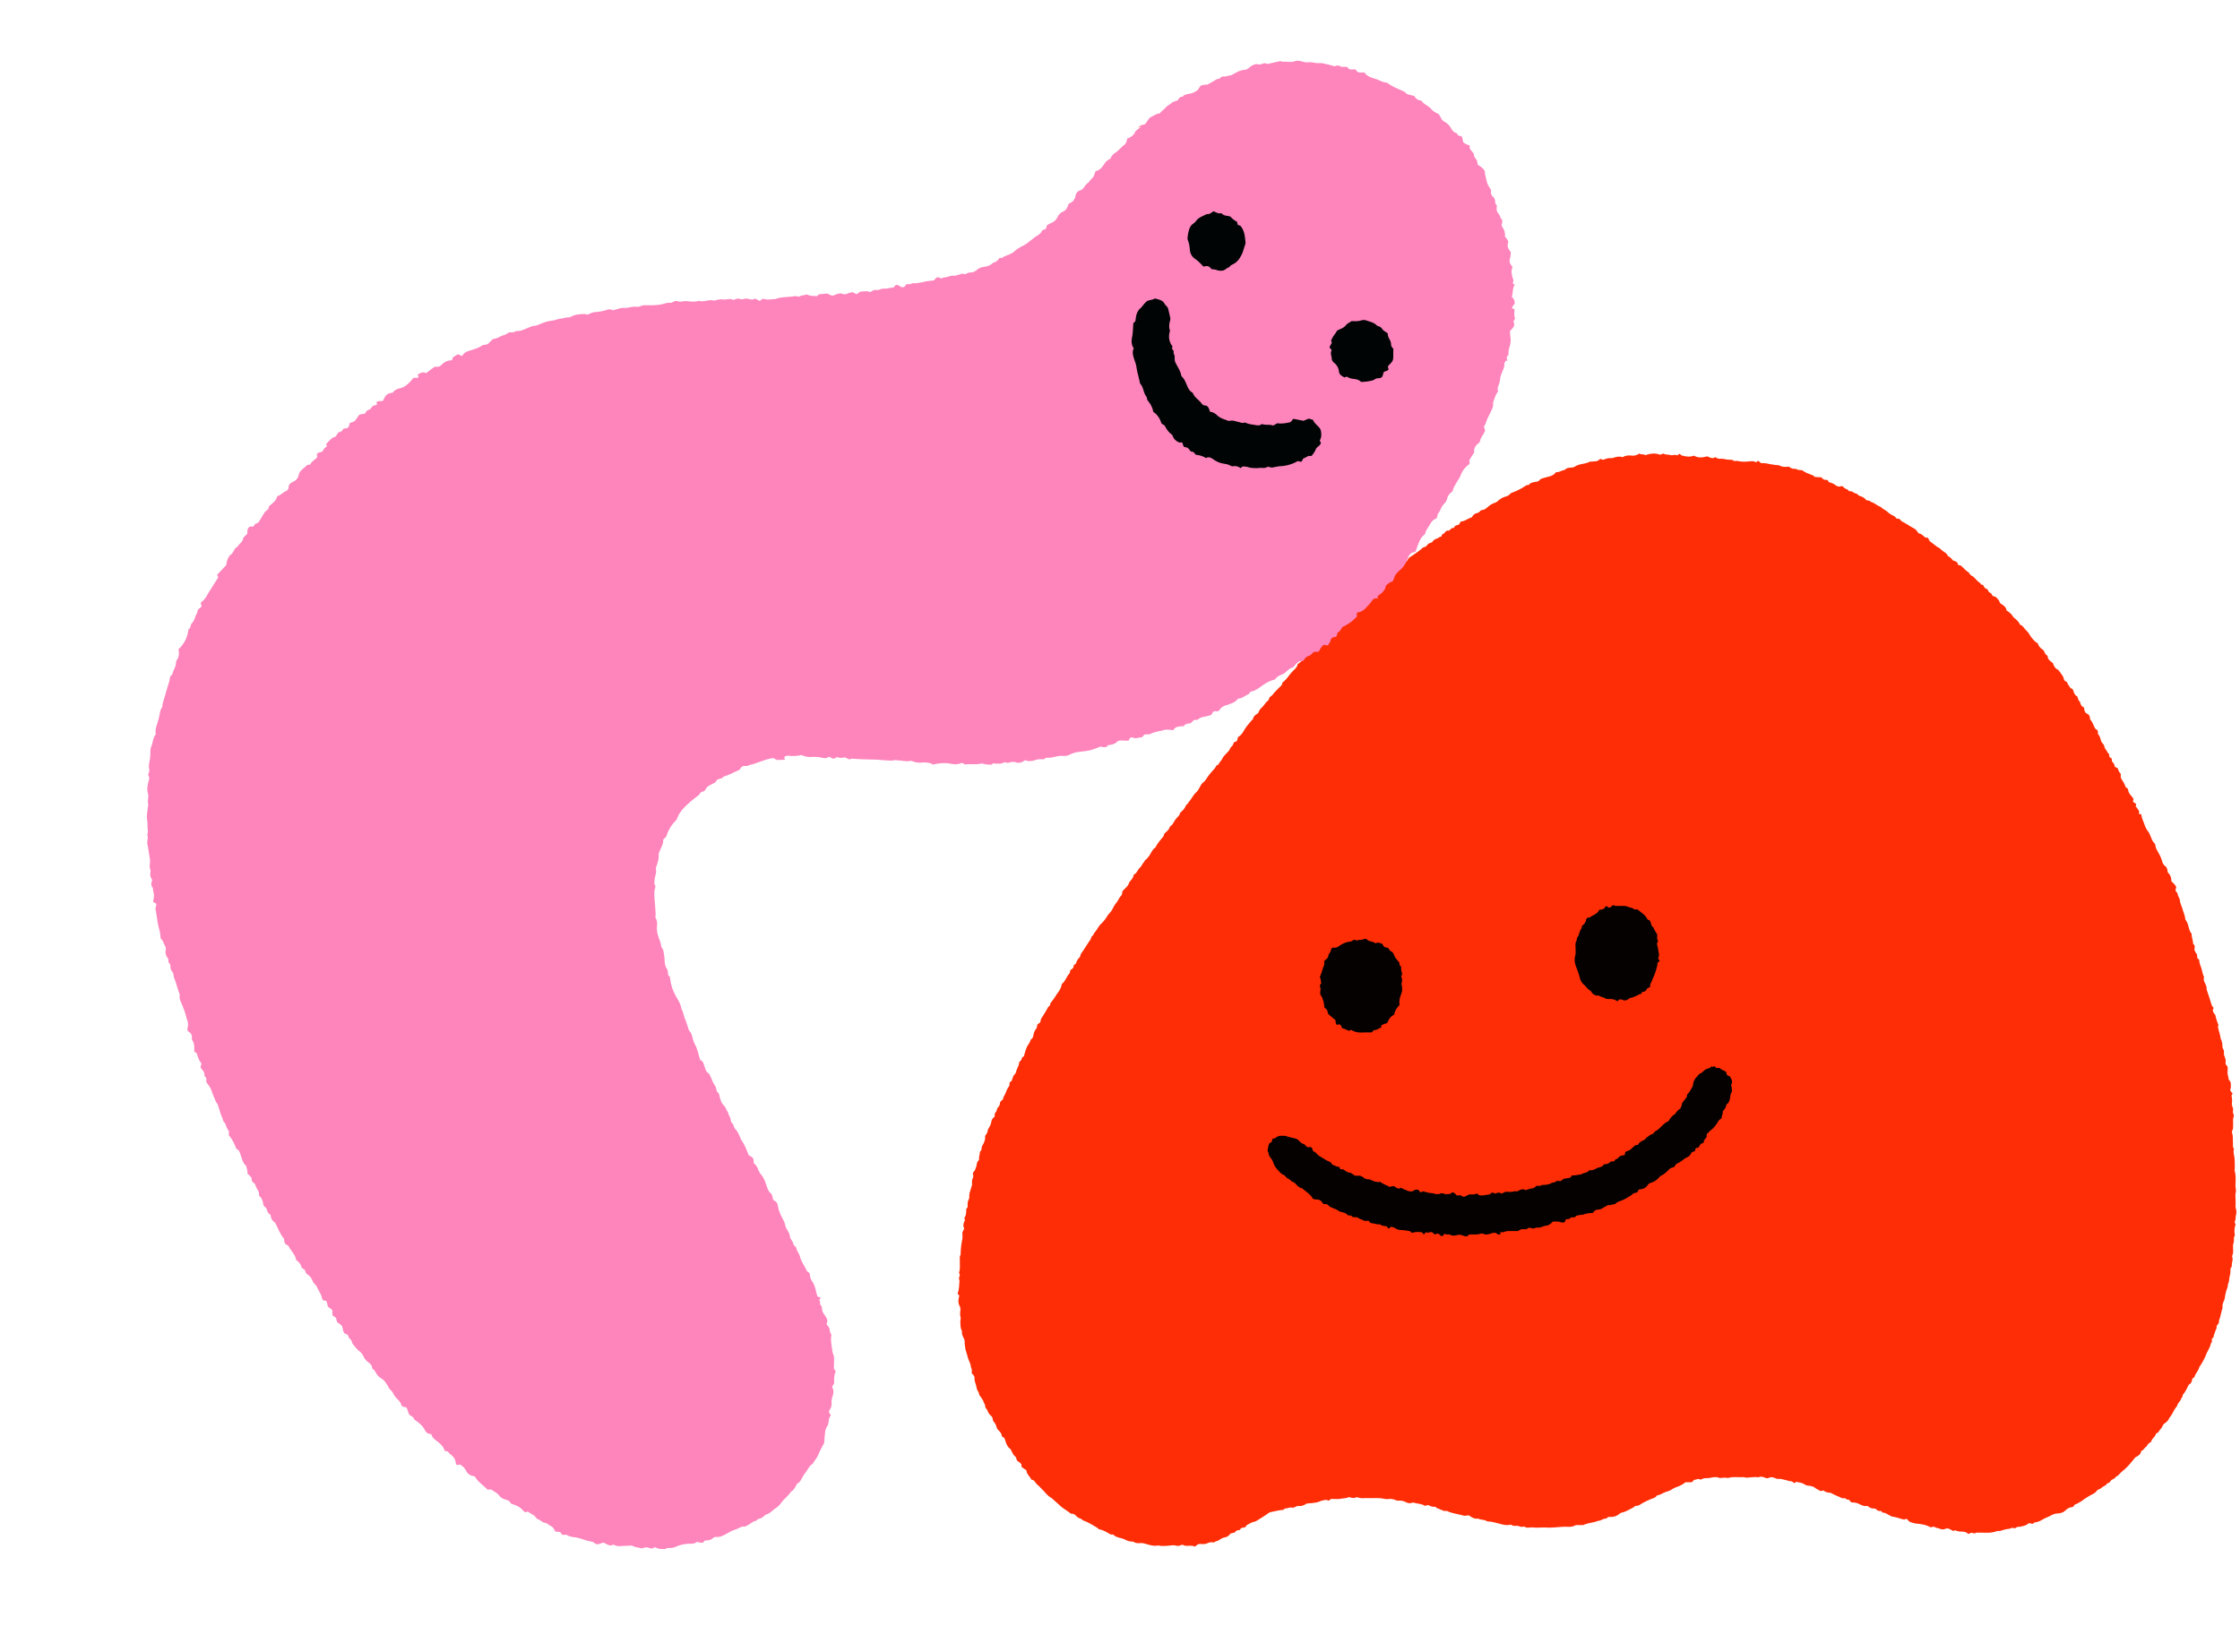 <svg xmlns="http://www.w3.org/2000/svg" width="221" height="163" fill="none"><path fill="#FF2D06" d="m200.536 150.369-.32-.076c-.042.019-.087.027-.118.053-.215.183-.48.235-.743.292-.162.034-.333-.008-.484.122-.082.07-.219.03-.328-.017-.12.04-.236.105-.358.116-.27.029-.527.099-.781.185-.065.023-.139.023-.209.028-.058.004-.121-.015-.17.006-.625.255-1.282.132-1.926.158-.071.004-.141-.011-.204.033-.05.032-.107.055-.162.03-.185-.086-.358-.049-.518.08a.868.868 0 0 0-.637-.248c-.232-.003-.482-.03-.688-.141l-.162.075c-.034-.01-.063-.014-.087-.027-.088-.048-.174-.099-.261-.145-.145-.076-.294-.106-.45-.036a.63.63 0 0 1-.535-.008c-.141-.061-.309-.066-.444-.139-.158-.083-.296-.063-.46.006-.39-.23-.828-.314-1.284-.362a2.556 2.556 0 0 1-.836-.215l-.223-.24c-.13-.05-.198.015-.28.047-.366-.078-.719-.228-1.1-.284-.202-.028-.388-.167-.577-.266-.152-.08-.303-.153-.461-.136l-.133-.165c-.157.003-.328.017-.456-.139-.063-.079-.169-.107-.272-.105-.242.004-.442-.094-.627-.265-.276.076-.535-.042-.768-.156a1.522 1.522 0 0 0-.789-.179c-.122-.056-.162-.151-.221-.231-.106-.072-.257-.023-.354-.126-.029-.03-.078-.072-.105-.065-.263.067-.459-.099-.676-.184a5.154 5.154 0 0 1-.61-.29c-.08-.046-.158-.051-.242-.065-.212-.03-.421-.072-.583-.236-.116.061-.234.101-.36.029-.147-.084-.309-.153-.44-.258-.189-.15-.408-.2-.631-.223-.132-.013-.261-.026-.366-.099a1.475 1.475 0 0 0-.678-.236c-.069-.008-.134-.04-.2-.061-.069.025-.063.132-.206.128-.088-.057-.2-.179-.385-.181-.164-.002-.322-.095-.488-.122-.221-.033-.426-.128-.667-.099-.141.017-.299-.067-.445-.116-.168-.06-.332-.075-.498.001a.414.414 0 0 1-.333.019c-.236-.104-.467-.175-.717-.062-.24-.044-.482-.016-.722-.002-.238.013-.48.08-.714-.021-.478.044-.964-.056-1.441.061a.47.47 0 0 1-.209.019c-.208-.048-.414-.006-.619.005a.398.398 0 0 1-.166-.015c-.294-.108-.587-.063-.877.002a1.432 1.432 0 0 1-.337.029c-.202-.002-.396.026-.554.139-.145.009-.265-.094-.393-.04a1.128 1.128 0 0 1-.339.078c-.055.139-.158.229-.316.232-.172.004-.341 0-.507 0a2.702 2.702 0 0 1-.779.439 2.51 2.51 0 0 0-.608.295c-.189.131-.438.17-.659.263-.235.097-.446.253-.705.288-.027.003-.061.017-.075.038-.164.245-.453.27-.688.381-.343.16-.686.312-.998.526-.109.074-.231.097-.452.106-.057.052-.108.12-.179.155-.367.181-.718.407-1.124.499-.164.036-.27.154-.398.236a1.206 1.206 0 0 1-.722.191c-.137-.006-.252.007-.355.101-.03.028-.07.072-.102.07-.282-.017-.49.225-.768.214-.454.196-.964.196-1.416.4-.05.023-.112.019-.168.021-.2.002-.398 0-.619 0-.234.146-.512.186-.802.171-.526-.028-1.048.061-1.572.073-.114.001-.229.022-.341.011-.509-.053-1.021.04-1.53-.025-.111-.013-.227.015-.341.021-.141.008-.286.023-.414-.063-.064-.044-.135-.032-.205-.023a.669.669 0 0 1-.416-.057.467.467 0 0 0-.247-.034c-.16.015-.311.017-.454-.074a.232.232 0 0 0-.162-.031c-.436.107-.838-.059-1.248-.154-.274-.065-.545-.149-.831-.162a.536.536 0 0 1-.247-.055c-.238-.149-.532-.092-.774-.218a.142.142 0 0 0-.084-.015c-.337.04-.602-.116-.855-.307-.193-.042-.376.071-.579.006-.511-.16-1.056-.198-1.546-.429-.158-.074-.337.031-.489-.085-.063-.048-.174-.037-.237-.086-.146-.114-.369-.08-.464-.278-.267.045-.492-.036-.7-.151-.127-.036-.219.082-.385.055-.299-.209-.716-.177-1.088-.31-.055-.019-.133.028-.202.04a.752.752 0 0 1-.499-.055c-.242-.124-.501-.202-.779-.17a.576.576 0 0 1-.288-.061c-.211-.082-.427-.135-.665-.103a1.538 1.538 0 0 1-.51-.03c-.465-.096-.934-.05-1.403-.059a9.13 9.13 0 0 0-.682.007c-.175.01-.333-.04-.499-.085-.154-.044-.29.106-.457.062-.08-.021-.164-.015-.248-.049a.295.295 0 0 0-.208-.012c-.238.109-.501.088-.747.14-.301.061-.623.015-.939.015-.082.059-.162.116-.257.187-.24-.181-.482-.025-.728-.002-.444.23-.934.215-1.448.278-.189.129-.423.253-.707.236-.029-.002-.057-.004-.086-.004-.232-.007-.411.217-.649.164-.225-.051-.416.084-.629.082a.179.179 0 0 0-.113.053c-.099.109-.226.096-.354.113a6.873 6.873 0 0 0-.667.126c-.179.04-.385.055-.526.154a16.216 16.216 0 0 1-1.206.779 1 1 0 0 1-.28.103c-.227.052-.415.181-.617.286-.054.027-.092.053-.116.112-.05.12-.157.158-.279.164a.384.384 0 0 0-.32.174c-.034.051-.082.093-.137.083-.21-.038-.295.139-.413.229l-.412.101a.761.761 0 0 1-.511.37 1.36 1.36 0 0 0-.575.259c-.156.122-.385.099-.528.257a.993.993 0 0 0-.672.076.966.966 0 0 1-.458.075c-.428-.021-.428-.02-.743.251-.213-.097-.453-.09-.695-.08-.141.006-.282.015-.417-.057a.32.32 0 0 0-.292-.006.606.606 0 0 1-.455.046c-.267-.067-.528-.014-.791.007-.313.025-.625.052-.936-.019a.269.269 0 0 0-.085-.001c-.479.093-.917-.094-1.365-.204a1.157 1.157 0 0 0-.379-.031c-.215.015-.425.012-.619-.108a.316.316 0 0 0-.16-.046 1.312 1.312 0 0 1-.646-.164 2.831 2.831 0 0 0-.596-.204c-.229-.061-.467-.131-.629-.324h-.25c-.345-.192-.699-.438-1.13-.51-.095-.016-.123-.115-.196-.155-.429-.246-.842-.524-1.307-.688-.158-.055-.246-.188-.396-.238a.867.867 0 0 1-.353-.215c-.118-.118-.261-.265-.47-.244a.181.181 0 0 1-.12-.038c-.326-.271-.709-.465-1.022-.755-.259-.238-.524-.47-.785-.707-.021-.019-.038-.045-.063-.057-.396-.19-.621-.567-.929-.853-.132-.122-.24-.269-.385-.381a1.509 1.509 0 0 1-.261-.28c-.166-.223-.162-.227-.438-.317-.115-.314-.462-.522-.462-.901l-.449-.301c-.067-.095-.027-.187-.057-.314-.071-.061-.155-.166-.265-.225a.435.435 0 0 1-.231-.334.283.283 0 0 0-.101-.179c-.179-.15-.28-.354-.377-.56-.036-.076-.063-.158-.135-.213-.28-.206-.383-.519-.482-.829-.044-.137-.082-.269-.237-.332-.045-.019-.097-.08-.102-.127-.03-.275-.235-.429-.393-.618-.02-.021-.05-.036-.06-.061-.066-.169-.108-.352-.195-.508-.082-.145-.235-.244-.24-.439a.511.511 0 0 0-.2-.364 1.005 1.005 0 0 1-.305-.453c-.06-.175-.25-.286-.244-.486.006-.187-.155-.305-.18-.47-.015-.096-.081-.145-.12-.218-.12-.219-.333-.39-.338-.668-.181-.201-.203-.462-.267-.705-.061-.231-.164-.446-.145-.702.013-.188-.133-.335-.274-.447 0-.22.034-.423-.082-.604-.014-.393-.256-.715-.336-1.088-.034-.162-.1-.324-.139-.49-.01-.042-.03-.08-.046-.12a5.227 5.227 0 0 1-.099-.753.725.725 0 0 0-.08-.411c-.102-.2-.207-.404-.183-.646a.336.336 0 0 0-.043-.162c-.11-.24-.098-.499-.117-.753-.015-.192.067-.375.01-.581-.052-.185-.029-.398-.01-.594a.84.84 0 0 0-.087-.494c-.134-.255-.117-.52-.061-.789.013-.068.034-.135.04-.156-.008-.137-.113-.131-.14-.206-.001-.021-.017-.051-.007-.076.088-.27.132-.545.141-.832.006-.178.06-.345-.006-.528a.441.441 0 0 1 .03-.29c.047-.103.047-.183-.009-.28a.227.227 0 0 1-.015-.162c.109-.347.053-.703.065-1.055.007-.212-.052-.425.065-.627.024-.044.011-.111.013-.168.011-.467.072-.928.162-1.387.042-.219.008-.455.008-.675l.188-.375c-.156-.272-.074-.547.073-.825l-.075-.202c.19-.261.198-.573.195-.886.047-.074.095-.145.146-.223-.015-.234-.03-.472.086-.701a.683.683 0 0 0 .07-.33c-.02-.352.15-.659.222-.989.019-.081.064-.16.055-.245-.021-.2-.02-.387.074-.58.065-.135.042-.306-.002-.426.025-.187.181-.25.225-.393.042-.133.107-.253.137-.398.035-.17.042-.368.193-.501.06-.054.063-.13.059-.196-.014-.189.059-.362.072-.545.006-.073.008-.149.067-.195.103-.082.108-.19.116-.306.01-.191.141-.338.213-.502.103-.23.153-.453.128-.697.124-.162.236-.32.257-.53a.502.502 0 0 1 .077-.194c.12-.208.242-.402.276-.657a.729.729 0 0 1 .305-.492c.072-.149-.02-.337.135-.472.116-.101.078-.282.185-.414.105-.129.24-.278.228-.486-.003-.059.056-.129.101-.181.067-.074.147-.135.21-.19a.77.77 0 0 1 .132-.379c.165-.279.22-.61.434-.866.1-.12.042-.278.095-.426l.19-.151c.087-.232.125-.488.327-.676.083-.078.106-.227.144-.349.084-.269.265-.505.259-.793.117-.141.258-.247.281-.432.011-.095.129-.103.186-.164.132-.427.219-.869.492-1.24.057-.078.095-.174.139-.263.03-.063.042-.155.091-.185.185-.112.206-.314.239-.482.036-.191.11-.356.219-.499a.645.645 0 0 0 .137-.448c.11-.088.223-.175.301-.236.051-.185.051-.322.141-.448.196-.276.362-.574.533-.867.065-.11.117-.234.225-.305.116-.076.061-.211.132-.303.162-.213.335-.42.47-.651.206-.351.511-.644.593-1.066.013-.066.034-.152.082-.19.309-.25.398-.65.655-.932.099-.106.117-.253.143-.408.208-.091.347-.24.33-.472l.211-.14c.059-.205.147-.41.313-.576a.5.5 0 0 0 .143-.256c.017-.143.108-.228.177-.335.2-.307.406-.61.598-.92.095-.155.233-.279.276-.471.04-.18.263-.263.286-.463.278-.274.414-.66.701-.926.231-.213.422-.46.583-.728.161-.267.42-.46.549-.747a3.12 3.12 0 0 1 .404-.64c.158-.2.234-.452.423-.636.113-.11.12-.28.133-.446l.141-.153c.195-.202.423-.371.511-.66.031-.104.118-.195.193-.279.125-.14.226-.288.264-.476.01-.052.048-.126.088-.136.162-.041.198-.194.286-.299.044-.053.076-.12.114-.179.095-.147.254-.232.33-.413.065-.158.225-.282.303-.456.049-.112.23-.118.253-.268.214-.178.294-.446.454-.66.074-.1.112-.224.247-.28.056-.023.094-.103.126-.164.198-.36.467-.668.724-.985.09-.11.059-.274.191-.37.114-.081.211-.19.308-.295.046-.051.071-.121.105-.183.034-.06.055-.148.107-.179.223-.131.303-.371.436-.566.073-.106.156-.2.236-.299.098-.118.233-.203.258-.38.009-.071.097-.136.16-.195.167-.156.327-.324.406-.54.059-.157.238-.207.28-.369.297-.303.453-.714.779-1.004.171-.153.278-.387.392-.594.084-.153.17-.284.315-.391.122-.09.211-.229.297-.356a6.34 6.34 0 0 1 .745-.928c.107-.109.175-.256.265-.39l.152-.052c.01-.01.023-.02.027-.03.078-.222.278-.363.373-.567.099-.215.263-.366.418-.531.131-.141.282-.27.345-.467a.394.394 0 0 1 .125-.17.685.685 0 0 0 .229-.404.458.458 0 0 1 .257-.118c.116-.118.137-.272.17-.442.308-.156.488-.459.655-.747.189-.322.44-.583.669-.869.053-.066.149-.121.164-.194.057-.29.297-.402.512-.558.059-.162.13-.32.267-.46.118-.117.246-.24.337-.373.098-.14.195-.27.334-.37.114-.081.114-.224.177-.34.091-.098.219-.147.309-.273.183-.252.423-.461.636-.69.124-.131.293-.232.307-.444.002-.036.038-.078.07-.103.339-.25.553-.611.82-.922.179-.21.411-.371.552-.617.046-.078.046-.16.08-.225a3.83 3.83 0 0 0 1.061-1.15l.252-.14c.202-.415.608-.623.897-.941.147-.16.307-.301.301-.532.178-.122.37-.192.509-.346.076-.073.04-.19.076-.246.031-.036.038-.054.05-.057.366-.157.501-.563.825-.764a.513.513 0 0 0 .177-.183c.172-.32.454-.536.711-.774a3.68 3.68 0 0 0 .371-.398c.166-.206.393-.362.597-.538.053-.045.127-.072.169-.123.237-.29.578-.46.823-.736.054-.06.164-.074.208-.139.132-.187.402-.225.482-.46.206-.1.341-.287.494-.445.127-.133.27-.248.413-.36.101-.08.208-.137.255-.269a.257.257 0 0 1 .117-.12c.276-.145.476-.385.722-.566.249-.182.467-.404.73-.571.15-.097.255-.255.459-.282.093-.014.146-.124.19-.217.057-.118.155-.189.267-.261.412-.27.821-.544 1.189-.875.03-.027.07-.055.109-.057.16-.012.257-.107.339-.23.015-.024.04-.04.059-.062.129-.14.373-.116.47-.268.113-.177.273-.244.446-.298.09-.026.137-.099.214-.131.063-.027.131-.044.202-.067l.051-.171c.078-.088.219-.103.292-.225.085-.145.226-.215.384-.17.162-.093.235-.29.444-.27.031.004.08-.042.096-.078.059-.136.169-.183.305-.204.202-.03.242-.221.35-.366.396.002.682-.31 1.061-.392.12-.193.252-.368.5-.425a.565.565 0 0 0 .327-.19.304.304 0 0 1 .219-.121c.197-.011.343-.13.475-.242.229-.192.455-.372.751-.463a.986.986 0 0 0 .356-.221c.236-.217.512-.345.815-.427.206-.055.33-.217.46-.331a5.837 5.837 0 0 0 1.511-.772h.188c.177-.22.435-.29.709-.318.173-.02.326-.07.434-.225.037-.051.115-.082.179-.103.231-.07.463-.139.698-.196.28-.069.526-.193.709-.442.308.046.548-.189.846-.206.181-.223.44-.217.693-.244a.71.71 0 0 0 .322-.095c.425-.286.955-.234 1.401-.452.108-.053.251-.038.379-.051.099-.01.2-.01.297-.025.151-.02.232-.069.404-.227.044.012.099.021.15.037.04.013.077.034.111.051.034-.006.065-.006.089-.015.239-.101.483-.168.744-.15a.55.55 0 0 0 .207-.031c.298-.1.597-.17.919-.06.263-.161.554-.198.857-.163.28.032.535-.023.785-.2.189.127.438.038.614.162.489-.178.956-.223 1.444-.044l.328-.12c.2.14.453.084.682.152.234.07.478-.1.665.04.127-.044.152-.158.219-.148.126-.002.127.097.185.13.415.114.827.207 1.253.034.408.24.837.21 1.288.07.261.076.524.307.839.07.146.15.324.174.514.168.128-.004.259.004.381.035.238.06.478.068.72.068.101.05.204.097.294.14.065-.016.124-.05.171-.039.391.086.782.107 1.182.063.251-.027.514-.052.752.084.057-.05.109-.092.16-.136.151.002.195.163.336.21.007.002.036.017.063.015.346-.042.674.088 1.011.124.179.02.358.076.545.065a.3.3 0 0 1 .164.03c.274.155.57.155.871.13.028-.002.057.006.114.011.151.115.332.225.562.19a.222.222 0 0 1 .124.026c.181.1.379.107.587.112.299.244.667.36 1.021.494.118.044.17.143.257.18l.627.033c.136.204.338.28.553.25.124.04.101.158.196.234.189.042.394.112.587.252.158.114.352.232.589.139.089-.037.213.032.266.102.134.181.399.162.509.364.012.02.052.039.074.035.267-.055.425.204.665.228.05.006.103.05.138.092.076.095.183.131.291.17.217.076.416.182.547.382.168.042.349.039.472.178.345.091.599.358.928.482.014.005.031.004.04.013.193.215.479.309.681.501.16.152.333.257.526.35.127.064.253.132.32.287l.322.047c.087.097.148.193.274.26.398.21.768.474 1.17.683.187.097.305.292.438.477.257.038.448.21.633.4l.293.047.17.32c.226.174.442.336.653.498.023.017.035.055.057.063.271.078.425.318.646.463.166.108.339.205.418.407.013.037.055.07.091.086.192.082.307.25.453.408.227.051.456.127.481.438.082.013.171.01.244.044.074.034.133.103.196.16.177.162.327.349.541.476.139.084.179.284.345.364.335.164.505.522.825.709.053.03.076.114.106.164.069.013.124.025.178.034.023.021.053.036.063.061.064.147.133.284.304.334a.236.236 0 0 1 .149.142.51.51 0 0 0 .255.277c.128.063.118.23.227.272.082.088.181.048.288.107.116.15.316.27.379.512.032.122.164.185.272.256.206.133.38.303.408.571.267.153.488.347.648.61.063.105.189.172.28.261.12.118.252.227.326.385.028.063.07.137.128.164a.75.75 0 0 1 .295.238c.19.26.457.461.61.745.104.194.243.347.384.507.115.13.242.24.406.316.08.307.292.509.549.673.133.162.149.402.354.518.042.025.075.093.082.147.037.312.29.438.522.642.079.244.193.52.505.64.119.158.244.31.355.475.078.116.173.241.194.373.033.2.145.297.32.356.067.198.187.355.296.52.03.046.07.103.118.117.146.041.207.16.238.28.061.232.177.415.369.518.086.19.09.39.256.509.019.013.026.051.03.078.04.24.172.415.404.518-.04.192.054.34.126.5.105.062.211.129.314.192.058.122.145.223.124.362-.004.026-.009.066.004.082.229.257.335.579.484.882.044.091.17.143.238.196.078.13.048.246.065.39a1.1 1.1 0 0 1 .24.458c.017.069.042.135.061.204.061.219.297.335.33.573.03.221.223.357.304.555.031.074.109.127.162.188l.031.282c.055.082.154.05.177.11.088.1.048.207.078.329.134.137.263.305.265.52l.307.158c.044.19.124.387.291.531v.391c.147.294.364.549.456.869.013.05.063.107.108.126.111.044.155.145.166.232.038.303.259.494.419.72.033.046.073.086.109.13l-.048.236c.044.18.225.187.315.303l-.054.225c.128.132.24.291.338.48v.292l.219-.014c.015.347.177.646.287.963.09.255.193.503.364.718.136.17.206.373.288.57.09.219.166.438.345.61a.47.47 0 0 1 .112.27c.027.206.122.379.221.55.193.33.362.67.458 1.043.055.217.226.352.4.518.078.137.108.318.129.505.256.234.366.528.355.869.171.175.36.326.463.53.061.148-.082.253-.035.43.052.078.183.19.199.314.026.235.205.4.222.633.023.297.181.558.256.844.076.297.221.577.259.888a.49.49 0 0 0 .08.242c.198.253.232.568.328.857.053.16.104.32.242.448-.046.326.148.627.123.957l.178.242-.033.386c.044.17.151.305.254.462l.028.342c.048.103.16.109.189.204.017.208.057.408.141.61.141.341.168.718.328 1.056a.12.12 0 0 1 .002.083c-.073.212.036.399.116.57.08.172.156.328.139.522-.006.065.03.135.051.202.111.336.229.67.332 1.008.074.242.124.494.312.673l-.082.22a.728.728 0 0 0 .246.462c.069.362.191.691.318 1.029-.017.042-.04.091-.061.143.078.398.229.781.273 1.187.147.255.169.537.181.823.002.053.028.106.049.16.016.04.04.076.058.114.081.189-.002.404.072.587.078.187.149.368.131.573-.011.157-.021.309.136.422.045.032.057.127.064.196.01.084.004.171-.003.255-.019.215.002.425.063.633.024.08.026.167.041.265.122.121.218.272.21.472-.006.128.031.271-.015.381-.095.24.03.372.196.497-.036.082-.07.159-.114.252.055.236.08.486.042.743-.027.187.074.358.112.537.034.168-.069.343.031.503a.356.356 0 0 1 .026.29c-.089.295-.04.593-.051.89-.006.143.015.286-.059.417a.474.474 0 0 0-.021.375c.087.28.04.566.065.848.017.208-.052.427.091.616.008.009.006.028.002.042-.092.358.065.699.074 1.053.008.341.033.682-.002 1.022a.193.193 0 0 0 .004.083c.133.442.095.896.082 1.347 0 .029-.01.058-.008.086.012.235.086.459.029.709-.05.217-.019.453-.015.682.004.198.015.395-.002.595-.01.123.023.253.049.377.04.183.05.364-.003.547-.063.215-.006.449-.122.659-.05.088.068.179.08.286a1.913 1.913 0 0 0-.09.92c.013.082.029.171-.027.248-.053.076-.041.158-.045.244-.01.183.002.365-.078.543-.037.082.001.196-.004.295-.015.267.047.541-.078.798a.179.179 0 0 0-.012.126c.111.282-.04.549-.038.823a.5.5 0 0 1-.021.168c-.027.065-.072.122-.116.19.011.235.004.473-.063.711-.074.271-.034.568-.187.821.027.282-.139.517-.19.778-.029.139-.075.27-.088.413a1.633 1.633 0 0 1-.129.492c-.084.186-.141.369-.124.575.009.101-.027.193-.057.29-.098.308-.13.632-.256.935-.042.101-.032.223-.045.337-.075.103-.151.204-.231.315.055.225-.111.396-.156.6-.031.135-.122.252-.124.402 0 .122-.124.183-.191.28.027.16.037.316-.097.437-.055.388-.305.695-.442 1.049-.162.423-.385.808-.625 1.187-.023.037-.063.067-.07.105-.08.349-.37.595-.465.936-.025.087-.122.112-.208.167-.055.218-.065.473-.328.593-.042.019-.061.091-.087.141-.155.282-.275.583-.494.829-.093.105-.034.287-.181.369-.059.315-.385.488-.43.808-.326.341-.446.818-.766 1.161-.077.242-.259.388-.452.535a.609.609 0 0 0-.213.261c-.075.225-.28.354-.374.564-.021.046-.082.074-.127.107-.023.017-.054.021-.075.038-.032.027-.076.057-.085.091-.08.298-.406.44-.467.77a.923.923 0 0 0-.456.465c-.217.09-.266.373-.508.41-.056.367-.317.506-.58.636-.331.393-.636.802-1.015 1.143-.24.216-.503.406-.694.671-.194.032-.268.227-.428.311-.147.076-.307.146-.381.322-.018.041-.09.062-.14.087-.049.025-.133.031-.148.067-.075.179-.255.211-.391.303-.137.093-.249.223-.421.27a.392.392 0 0 0-.206.147c-.123.181-.304.273-.491.368a7.124 7.124 0 0 0-.547.322c-.093.059-.189.112-.276.187-.174.144-.381.245-.576.363-.127.077-.305.067-.367.256-.02.057-.141.103-.22.112-.236.031-.426.151-.59.307-.219.21-.482.293-.77.309a1.466 1.466 0 0 0-.684.207 1.894 1.894 0 0 1-.191.096c-.232.102-.468.198-.686.335a1.864 1.864 0 0 1-.59.23c-.055.014-.116.01-.166.033-.044.036-.099.084-.17.131Z"/><path fill="#050100" d="M169.964 109.68c.042.24-.114.437-.118.669a26 26 0 0 1-.24.175c-.259.391-.467.76-.831 1.006-.105.071-.158.193-.27.265a.288.288 0 0 0-.126.259.299.299 0 0 1-.071.238c-.122.136-.24.271-.205.408-.105.153-.229.113-.324.191l-.183.314c-.071.084-.195.025-.273.095-.085.059-.057.153-.068.25l-.389.187c-.076.253-.265.409-.516.508-.103.04-.191.122-.282.191-.158.118-.313.242-.498.324-.127.057-.249.128-.31.276-.046.113-.175.16-.278.177-.157.029-.252.118-.353.221-.227.231-.461.454-.766.581a.25.25 0 0 0-.095.075c-.231.297-.52.507-.884.621a.53.53 0 0 0-.311.213c-.179.288-.457.406-.783.437-.042.003-.082.019-.103.024-.091.054-.053.145-.101.2l-.028.031c-.137.128-.353.057-.492.215-.108.122-.278.191-.419.284a3.39 3.39 0 0 1-.795.395c-.19.062-.364.15-.484.291-.259.032-.483.147-.722.107-.217.124-.425.24-.63.36a.694.694 0 0 1-.326.082c-.227.013-.406.107-.511.329-.318.023-.638.039-.949.161-.175.068-.394.005-.573.112-.155-.061-.183.101-.294.164h-.299c-.148.063-.23.198-.4.181-.181-.019-.248.105-.257.274a.508.508 0 0 1-.408.034c-.249-.093-.505-.062-.747-.072-.047.031-.091.046-.118.076-.188.208-.415.339-.703.349-.053.002-.109.029-.16.051-.198.08-.398.143-.615.126-.042-.004-.096-.011-.126.008-.221.139-.438.051-.614 0-.154-.002-.207.105-.326.15h-.491c-.124.061-.25.126-.364.183-.269 0-.524-.002-.781 0-.17.002-.332-.009-.499.073-.119.057-.277.03-.402.04-.079.074-.004.137-.016.213-.082.006-.165.01-.261.015-.146-.173-.312-.209-.552-.139-.271.08-.557.215-.858.078a.478.478 0 0 0-.337-.009c-.309.097-.621.059-.932.061-.057 0-.112.009-.173.017l-.137.143c-.185.07-.343-.012-.501-.067a.857.857 0 0 0-.536-.027c-.207.056-.447.092-.667-.03a.306.306 0 0 0-.205-.036c-.138.04-.246-.046-.368-.056-.09.054-.093.183-.21.216a.254.254 0 0 1-.221-.086c-.141-.202-.299-.175-.474-.074-.141-.021-.202-.156-.316-.212-.204-.091-.406.139-.559-.005-.167.024-.141.182-.251.205-.105-.03-.097-.173-.214-.2-.316-.049-.638-.047-.903.048-.145 0-.15-.095-.217-.139a4.422 4.422 0 0 0-.865-.13c-.219-.009-.444-.044-.64-.19-.107-.08-.261-.097-.334-.122-.177-.019-.16.124-.257.146-.177.061-.141-.186-.27-.211-.195-.021-.395-.027-.568-.147a.27.27 0 0 0-.162-.04c-.233.019-.442-.097-.671-.105-.143-.005-.259-.104-.326-.238h-.451c-.208-.143-.475-.167-.667-.343l-.475-.032c-.053-.052-.104-.099-.154-.147-.101-.005-.2-.011-.312-.019-.151-.206-.385-.274-.621-.326-.084-.019-.168-.028-.239-.08-.257-.183-.552-.284-.838-.404-.151-.064-.236-.205-.4-.303h-.299c-.153-.142-.231-.339-.437-.413-.192-.071-.4-.01-.625-.109-.213-.423-.651-.678-1.076-1.046-.019-.005-.128-.007-.206-.057a1.691 1.691 0 0 1-.354-.299c-.115-.131-.237-.24-.404-.29-.027-.007-.067-.009-.078-.028-.132-.233-.433-.254-.574-.471-.12-.185-.358-.2-.501-.362-.27-.305-.583-.571-.705-.987a1.398 1.398 0 0 0-.189-.381c-.135-.198-.301-.377-.289-.64-.168-.16-.061-.349-.042-.522.011-.111.057-.217.093-.351.038-.091.179-.093.248-.19.063-.088.036-.193.08-.284.09-.073.213-.015.311-.105.291-.267.657-.208 1.009-.194.364.166.778.166 1.14.335.013.006.025.015.055.034.158.147.293.345.549.42.135.04.234.198.322.278.167.097.314.005.44.04.122.146.122.146.162.362.149.084.307.175.425.324.08.099.183.175.297.238.307.168.583.39.918.509.143.049.225.167.277.301.244.053.436.226.663.207.089.061.074.143.112.208.095.076.221.008.339.063.208.141.414.32.703.329.05.002.098.05.143.081.094.062.185.127.282.194h.498c.135.055.247.107.346.192.12.105.267.168.429.162a.8.8 0 0 1 .368.097c.276.132.558.212.85.157.303.234.647.333.948.508.218-.095.412-.131.601.042.068.063.177.084.263.122.127-.044.24-.101.371-.026.109.061.212.148.349.141.188.167.419.15.67.154a.54.54 0 0 1 .526-.154c.124.028.126.186.237.228.11.042.183-.068.261-.076.293.069.554.17.844.173.194.004.375.132.583.094.068-.014.156.017.209-.015.166-.1.305-.065.481-.004.163.057.363.011.554.011l.198-.162c.2.021.33.145.423.284.135.061.244-.023.395.01l.302.152c.208-.03.366-.164.549-.231.252-.036.515.054.711-.095.147.015.2.116.284.158.345.086.672-.049.996-.059.132-.024.151-.179.284-.188.122-.01.217.059.339.095a.52.52 0 0 1 .593.002l.364-.172c.314-.023.642.044.958-.078.04-.015.103.031.158.05.29-.118.562-.353.886-.145.237-.065.45-.149.671-.177.175-.023.282-.109.391-.254.169-.002.352.05.527-.053.079-.046.195-.023.294-.034.225-.027.45-.054.653-.166.061-.034.132-.074.199-.074.156 0 .266-.086.363-.17.359.067.401.055.625-.179.223-.04.46-.084.644-.116.141-.054.128-.166.223-.238.284.034.583-.065.89-.088.244-.191.621-.116.808-.423.263.048.48-.046.694-.166.083-.047.177-.08.276-.103.192-.044.377-.124.488-.32.276.025.497-.087.684-.274h.299c.087-.099.127-.238.282-.252.038-.004.089-.026.106-.057.147-.257.404-.282.665-.314l.044-.259c.136-.179.391-.151.545-.303.151-.149.315-.282.465-.416l.215-.024c.029-.021.063-.033.073-.056.065-.154.204-.232.331-.314.164-.105.378-.139.456-.354.236-.09.381-.342.659-.357.088-.133.175-.249.326-.324.211-.105.368-.297.543-.457.2-.183.379-.385.642-.459.173-.259.324-.517.594-.675.08-.047.128-.148.193-.225.12-.141.242-.282.408-.369.053-.174.173-.326.15-.507.128-.17.238-.335.37-.482.103-.114.158-.232.126-.37.224-.219.363-.466.499-.714a.782.782 0 0 0 .103-.278c.032-.326.169-.593.409-.812.052-.046.082-.114.145-.206.164-.087.362-.188.518-.366.132-.146.343-.19.526-.259.111-.04.195-.091.229-.209l.049.076c.04.032.077.013.115-.004.036-.015.078-.023.152-.042.036.046.078.101.132.168h.295c.059.023.091.026.11.044a.995.995 0 0 0 .364.217c.147.053.244.147.267.301.027.177.158.219.314.255.149.261.353.518.117.869.097.149.059.337.101.514.005.027-.006.058-.01.084-.004.029.004.065-.009.084-.197.267-.115.61-.252.892-.049.099-.08.208-.192.274a.264.264 0 0 0-.113.176c-.025.238-.198.379-.339.59Zm-13.877-18.352c.193-.088.305-.265.398-.505l-.021-.091.202-.214c.05.017.088.033.13.046.33-.276.812-.358.983-.783.448-.067.448-.067.659-.368.12-.026.158.11.294.134.175.055.251-.155.421-.239.209.11.451.077.69.084.255.008.516-.032.756.077.219.099.478.091.64.268h.332c.333.317.773.526.979 1l.191.067c.036.065.093.134.118.212.059.184.063.396.278.493.051.273.271.461.362.715.03.192-.053.398.07.58.02.03.014.096-.007.123-.118.144-.063.291-.029.446.056.247.094.497.139.746.031.174-.04.336-.08.486l.143.168c-.004.13-.127.147-.207.233.009.259-.084.506-.157.765-.061.22-.143.421-.232.63-.095.218-.175.441-.292.653-.049.091-.032.217-.047.339l-.278.135c-.107.196-.237.381-.507.335l-.084.21c-.221-.004-.385.177-.602.242-.147.044-.278.143-.442.145-.109.002-.174.093-.256.145-.163.105-.337.156-.52.064-.124-.06-.246-.055-.375-.041l-.107.15c-.072-.011-.105-.008-.126-.02a1.142 1.142 0 0 0-.647-.18c-.212-.002-.431.021-.602-.145-.284-.006-.5-.286-.774-.188-.227-.1-.402-.21-.499-.414a.138.138 0 0 0-.057-.063c-.271-.137-.421-.404-.643-.596a1.281 1.281 0 0 1-.424-.715c-.077-.344-.21-.674-.336-1.006-.141-.37-.228-.745-.106-1.152.059-.197.028-.422.036-.633.002-.07-.01-.143-.008-.213.002-.181-.042-.357.059-.54.086-.154.035-.364.181-.51.055-.056.063-.157.095-.235.073-.165.096-.348.214-.5.068-.079.065-.21.095-.34Zm-18.021 3.662c.005.061.017.158.026.258.044.036.084.072.126.108.006.013.017.025.017.038-.011.229.029.448.096.665.021.07-.018.14-.052.202-.034.067-.046.143.002.202.074.09.036.189.048.284.017.133-.067.257-.048.373.021.124.042.248.053.374a1.13 1.13 0 0 1-.072.541c-.139.358-.248.724-.177 1.117-.236.293-.499.564-.522.966a1.183 1.183 0 0 0-.618.661c-.045.118-.133.219-.28.234-.129.012-.215.137-.356.105l-.051.284c-.252.061-.45.274-.724.247-.065.08-.119.145-.166.206-.035.008-.061.017-.09.017-.284.004-.569-.005-.853.01-.395.021-.766-.042-1.085-.242-.12-.032-.167.078-.293.074-.181-.125-.432-.179-.663-.286-.019-.219-.139-.335-.345-.363a3.385 3.385 0 0 1-.088.097c-.19-.126-.169-.339-.209-.532-.185-.112-.328-.276-.499-.398-.138-.099-.238-.214-.258-.368-.024-.21-.146-.328-.325-.442a2.49 2.49 0 0 0-.17-.852c-.034-.091-.049-.182-.12-.264-.126-.145-.131-.345-.105-.511.023-.147.042-.273-.023-.408-.022-.05-.021-.11-.021-.108-.011-.164.134-.157.134-.3-.073-.165-.019-.405-.149-.577.196-.383.261-.775.419-1.136.056-.125.035-.278.01-.413.051-.055.084-.103.129-.135.172-.118.288-.267.307-.482a.247.247 0 0 1 .073-.149c.131-.127.158-.297.2-.457.068-.086.15-.145.259-.124.219.042.383-.067.549-.181.314-.22.655-.372 1.04-.413.055-.006.124-.008.162-.042.156-.14.318-.181.503-.061.009.007.032.007.042.002.186-.132.423-.023.615-.13.092-.052.195-.029.322-.02.196.277.591.192.808.388.132.043.202-.02.297-.05l.37.103c.139.082.15.227.251.316.113.097.246.056.382.12.11.094.152.277.329.351.149.063.221.221.273.368.099.27.301.459.52.733Z"/><path fill="#FE84BC" d="M112.462 12.498c.083-.229.32-.143.463-.228.277-.202.328-.587.658-.74.281-.128.531-.328.849-.345.178-.257.438-.407.633-.632.131-.153.353-.226.514-.386.131-.132.364-.163.582-.252.088-.104.192-.232.281-.339.103-.058.217.02.28-.075.092-.139.241-.162.384-.197.198-.05.403-.078.592-.15.171-.067.325-.178.47-.262.087-.138.166-.262.247-.387.128-.102.261-.131.724-.16l.973-.56c.255.065.344-.277.583-.24.228.036.43-.072.644-.097.155-.018.263-.095.393-.163.33-.178.663-.375 1.059-.392.192-.007.341-.116.487-.24.274-.233.578-.394.955-.29.106.028.177-.036.262-.06.159-.042.315-.108.482-.015.086.047.18.002.27-.02.253-.06.506-.113.759-.167.179-.039.359-.116.538.003.394-.056.793.083 1.187-.057.254-.09.523-.037.767.03.22.06.432.091.653.066.332-.037.643.115.979.088.33-.026.652.082.974.154.18.039.356.097.573.16.09-.032.212-.072.233-.08.232-.016.305.09.403.123.207.006.409.011.606.018l.147.183c.207.108.431.062.601.048.164.053.174.19.261.254.212.097.435.06.672.05.248.35.61.497 1.011.612.401.116.759.361 1.189.404.067.006.135.061.194.104.388.294.843.459 1.278.66.165.075.333.128.453.283.05.064.154.094.24.12.173.052.352.092.549.14.164.208.33.44.648.444a.13.13 0 0 1 .094.053c.258.374.727.493 1.007.857.159.207.455.308.706.468.055.095.129.203.181.32a.911.911 0 0 0 .41.434c.248.135.43.33.579.578.127.211.26.451.548.51.04.009.074.078.097.125.079.164.232.164.377.17.175.171.119.42.214.613.162.168.364.247.586.289a.43.43 0 0 1 .029.327l.352.427c.023.028.066.06.064.087-.03.29.202.456.306.68.052.11.048.247.075.403.257.168.545.34.703.632.014.138.01.269.043.39.07.265.116.538.2.796.078.24.244.451.388.704-.058.223-.028.459.17.635.166.147.222.333.233.54.004.076-.006.148.052.207.025.027.053.051.1.096-.007.109-.01.236-.019.363a.52.52 0 0 0 .078.317c.112.183.277.338.301.568.247.204.188.456.108.688.028.236.21.373.266.569.051.176.102.358.061.561.094.165.266.291.342.535-.031.15-.116.337-.041.549.063.179.158.328.288.475-.023.201-.015.412-.074.6-.097.3-.049.542.175.758.024.024.028.068.048.122-.019.179-.119.37-.073.574.047.214.061.446.157.636.094.185-.204.438.159.522-.267.399-.157.828-.303 1.219.248.167.29.413.291.677a1.071 1.071 0 0 0-.264.387c.027.12.134.095.245.123-.002.299-.078.613.059.912-.052.107-.102.205-.165.331.219.403-.076.657-.335.921-.015.41.112.795.038 1.21-.066.365-.234.726-.183 1.154-.183.133-.257.328-.087.564.074-.006-.032.084-.008.014.013-.037-.003-.044-.047-.028-.049.017-.122.021-.145.056-.058.092-.144.204-.132.298.04.337-.161.603-.255.893-.063.19-.151.373-.16.577-.017.302-.144.571-.231.85-.045.144.025.248.031.383-.237.283-.327.65-.462.992a.435.435 0 0 0-.027.215c.028.21-.055.4-.131.582-.137.322-.314.627-.453.949-.109.251-.153.527-.325.72.048.165.085.287.117.39-.02.056-.028.09-.043.124-.142.317-.395.577-.46.937-.015.08-.089.166-.159.218-.303.228-.466.515-.406.878l-.492.777.038.318c-.025.038-.037.078-.064.098a2.232 2.232 0 0 0-.826 1.08c-.097.258-.273.482-.41.724-.154.274-.337.533-.378.839-.282.205-.479.43-.555.762a.975.975 0 0 1-.278.474c-.277.26-.348.638-.571.92-.126.158-.075.36-.21.55-.351.074-.516.397-.698.694-.162.267-.368.515-.4.825-.621.443-.695 1.167-.978 1.774-.377.024-.578.2-.711.57-.16.441-.392.862-.768 1.191-.269.237-.554.492-.63.888-.019.102-.112.188-.173.284-.254.024-.401.228-.613.38-.047.343-.242.614-.536.836-.134.102-.37.169-.256.434-.267-.036-.438.017-.57.218-.169.262-.399.485-.61.708-.217.232-.503.441-.805.442-.198.141-.036.277-.096.426-.39.428-.873.785-1.433 1.035-.134.203-.217.446-.448.524-.088.148-.047.322-.146.392-.152.132-.336.016-.489.219-.074.18-.142.454-.362.672-.117.056-.235-.127-.401-.032-.143.083-.205.206-.291.323-.065.089-.111.193-.147.26-.117.127-.234.06-.34.073-.114.012-.234.033-.301.124-.128.172-.293.263-.49.335-.199.072-.306.26-.399.403-.153.13-.313.049-.463.096-.189.162-.392.324-.527.562-.27.075-.495.222-.698.424-.142.14-.323.262-.509.328-.273.1-.492.248-.627.467-.543.138-.894.333-1.392.701-.313.23-.643.442-1.056.516-.058.078-.103.211-.189.247-.339.134-.61.427-1.021.424-.157.24-.384.387-.655.476-.123.04-.239.105-.363.136-.375.09-.683.273-.834.56-.191.156-.347.016-.489.083-.181.053-.183.267-.317.367-.21.056-.42.125-.635.163-.222.04-.435.095-.611.24-.13.106-.282.054-.447.093l-.26.27c-.266.13-.583.03-.705.318-.398.055-.821-.02-1.064.412-.146-.017-.292-.046-.435-.047-.147 0-.292-.031-.441.017-.421.138-.875.152-1.28.357-.201.102-.43.092-.608.08-.183.053-.202.217-.344.287-.173.027-.369.057-.566.09-.185.033-.354-.117-.512-.058-.149.062-.151.189-.203.282-.035.009-.069.025-.101.025-.239-.006-.477-.026-.715-.018-.105.004-.245.03-.31.102-.258.282-.602.316-.933.362-.073.078-.112.17-.125.171-.28.055-.458-.012-.625-.034-.489.209-.958.382-1.484.445-.521.064-1.067.09-1.555.358-.217.119-.477.128-.736.112-.231-.016-.471.04-.7.09-.236.054-.466.109-.712.093-.153-.009-.288.06-.409.168a1.647 1.647 0 0 0-.76.044c-.328.102-.683.205-1.05.022-.283.207-.585.34-.963.21-.166-.057-.362-.04-.548.015-.225.065-.23.051-.566-.023-.21.193-.497.133-.768.15-.153.008-.316-.114-.453.075-.033.046-.174.02-.265.016a2.59 2.59 0 0 1-.708-.116c-.56.147-1.133.02-1.67.106l-.266-.15c-.039.004-.08-.005-.111.009-.32.145-.664.138-.983.075-.595-.12-1.17-.076-1.786.072-.371-.239-.822-.214-1.257-.191-.23.01-.439-.022-.643-.089-.123-.04-.256-.107-.372-.08-.338.079-.662-.02-.99-.036-.258-.012-.513-.081-.77.005-.05.016-.11.003-.165 0-.35-.02-.699-.031-1.047-.069-.25-.025-.499-.03-.75-.036l-.764-.02c-.386-.01-.772-.035-1.158-.06a.506.506 0 0 0-.334.077 57.934 57.934 0 0 1-.426-.202c-.228-.016-.434.103-.662-.003-.15-.072-.315.063-.458.125-.19.01-.298-.159-.492-.188-.185.136-.383.17-.649.1a3.47 3.47 0 0 0-1.087-.08c-.352.023-.652-.068-.99-.198-.387.115-.81.109-1.234.08-.148-.011-.299-.03-.43.141-.054.063.068.136.045.247l-.783.025a42.81 42.81 0 0 1-.363-.192 5.56 5.56 0 0 0-.966.247c-.251.095-.512.175-.768.274-.238.092-.5.118-.738.228-.185.084-.41-.013-.553.08-.193.083-.204.266-.35.362-.492.197-.968.495-1.51.633-.15.224-.418.211-.642.31-.073.099-.149.203-.219.295-.192.097-.376.181-.551.283-.126.074-.248.159-.324.295a1.231 1.231 0 0 1-.16.226c-.102.112-.292.053-.388.193-.072.105-.136.214-.248.294-.448.316-.86.674-1.252 1.057-.36.353-.656.737-.82 1.215a.47.47 0 0 1-.12.175c-.404.418-.718.893-.89 1.45-.06.194-.218.29-.353.432.036.42-.204.767-.35 1.138-.046.122-.109.244-.1.37.034.418-.111.793-.235 1.176-.018.052-.057.112-.044.157.112.414-.103.793-.124 1.192-.008.146-.063.283.032.428.06.09.055.208.022.322-.122.416-.072.837-.037 1.257.034.423.066.847.092 1.27.006.11-.017.222-.028.338.127.264.202.54.164.847-.042.348.003.68.116 1.027.105.326.257.645.294.998.015.145.176.252.212.43.061.31.112.618.125.931.012.279.034.553.188.799.13.207.166.44.148.663l.19.21c.071.676.25 1.298.58 1.884.224.395.49.783.546 1.255.198.313.224.689.373 1.025.12.269.192.559.292.838.042.122.073.259.152.351.179.202.24.447.301.69.054.217.12.424.228.621.256.472.346 1.002.517 1.535.32.107.346.437.444.701.085.229.133.461.36.598.103.06.125.174.176.272.17.321.262.683.493.977.064.081.07.207.106.312.036.105.047.25.122.305.177.128.182.312.226.489.08.325.19.632.445.876.17.163.182.433.36.597.042.298.27.534.284.838.01.206.222.289.266.478.04.179.134.321.267.467.168.183.258.441.376.671.033.064.033.148.07.209.174.278.354.546.48.857.097.236.212.467.295.727l.38.24a.719.719 0 0 1 .114.544c.189.152.347.341.435.597.07.205.19.402.328.572.274.339.406.737.539 1.139.1.3.218.589.49.776l.15.562c.096.06.202.128.268.171.212.228.182.491.249.717.12.41.306.789.509 1.156.146.266.134.573.3.828.162.244.302.502.33.807.007.085.073.168.124.245.08.124.165.238.19.395.012.081.086.157.143.23.044.058.139.098.148.156.056.336.303.59.384.912.125.492.442.89.646 1.345.056.13.203.155.277.258.015.038.037.072.04.107.011.259.082.495.233.711.26.369.332.808.442 1.232.023.089.048.177.071.262l.266.075c.08.124-.002.175-.09.228.028.079.07.158.087.241.017.089-.023.226.024.266.223.182.128.452.217.665.085.202.24.364.348.557.133.234.18.435.047.633.058.237.284.332.3.561a1.3 1.3 0 0 0 .191.556c-.09.386-.033.753.018 1.11.042.287.05.579.175.864.09.206.054.471.058.71.004.203-.014.406-.02.587.009.146.123.202.188.308-.155.375-.18.777-.148 1.198l-.196.31c.002.043-.008.087.008.116.17.279.114.58.022.854a1.639 1.639 0 0 0-.095.699.867.867 0 0 1-.151.58c-.051.074-.087.159-.105.193-.026.206.141.257.168.377.001.026.011.053.001.063-.277.308-.13.755-.366 1.085-.163.228-.18.522-.214.796-.024.201-.03.406-.048.607-.008.093-.005.196-.048.273-.21.366-.402.741-.565 1.133-.099.236-.273.439-.415.657-.05.077-.086.182-.158.227-.299.185-.422.501-.618.767a5.446 5.446 0 0 0-.413.625c-.1.186-.187.404-.412.509-.072.034-.114.143-.16.222-.13.223-.237.465-.49.587-.26.427-.689.709-.978 1.116-.135.19-.307.377-.503.499-.324.204-.566.521-.948.645-.133.043-.24.167-.359.253-.059.042-.113.104-.18.12-.179.047-.362.079-.472.253-.366.043-.599.342-.918.477-.068.028-.137.1-.2.092-.378-.044-.655.223-.987.317-.334.095-.63.296-.94.459-.274.143-.559.277-.891.25-.146-.012-.27.05-.394.162-.198.179-.474.171-.747.196l-.171.195c-.206.07-.396-.023-.622-.073-.248.264-.607.164-.922.198-.386.042-.752.112-1.099.274-.17.079-.332.121-.523.131-.192.013-.41-.02-.583.117-.328-.016-.667.018-.92-.171-.146-.021-.215.046-.29.102-.21.04-.392-.075-.643-.113-.115.029-.277.066-.463.111-.306-.096-.67-.097-.943-.283-.435.021-.835.047-1.237.06-.206.006-.405-.027-.57-.154-.366.137-.366.137-.987-.186-.224.003-.423.206-.746.142-.037-.023-.128-.084-.221-.141-.064-.038-.126-.099-.194-.107-.608-.065-1.158-.378-1.76-.434a1.765 1.765 0 0 1-.761-.24c-.146.004-.273.008-.405.01l-.21-.278a26.615 26.615 0 0 0-.431-.046c-.15-.079-.124-.268-.337-.454l-.45-.285c-.062-.04-.124-.107-.188-.11-.322-.013-.518-.275-.793-.376-.05-.017-.112-.049-.137-.091-.2-.343-.587-.433-.86-.668l-.225.086c-.082-.052-.12-.065-.143-.093-.393-.418-.512-.495-1.141-.718-.068-.025-.167-.054-.19-.107-.122-.284-.382-.301-.626-.384a1.102 1.102 0 0 1-.49-.352c-.21-.279-.523-.396-.733-.574-.177-.078-.303.012-.43-.011-.393-.454-.95-.747-1.227-1.288-.077-.027-.127-.055-.181-.062-.321-.043-.544-.22-.689-.501a1.432 1.432 0 0 0-.637-.64l-.223.073a.249.249 0 0 1-.165-.211c-.031-.4-.258-.661-.561-.887-.086-.064-.148-.164-.217-.243-.108-.035-.23-.006-.346-.124-.07-.297-.28-.524-.541-.752-.282-.245-.664-.42-.744-.849-.362-.004-.534-.172-.69-.478-.16-.314-.46-.562-.748-.789-.088-.067-.227-.115-.257-.202-.091-.261-.34-.321-.5-.454l-.211-.614c-.112-.155-.212-.121-.299-.139a.355.355 0 0 1-.274-.249c-.073-.218-.219-.377-.378-.536-.167-.166-.326-.351-.421-.576-.096-.225-.332-.35-.435-.555a3.178 3.178 0 0 0-.35-.56 1.33 1.33 0 0 0-.362-.332 1.399 1.399 0 0 1-.535-.547c-.079-.147-.163-.29-.312-.383-.04-.026-.08-.089-.08-.137-.001-.255-.191-.4-.354-.518a1.513 1.513 0 0 1-.483-.582 1.378 1.378 0 0 0-.401-.52c-.215-.156-.37-.354-.529-.555-.091-.116-.195-.208-.224-.369a.468.468 0 0 0-.17-.28c-.156-.109-.154-.291-.257-.439l-.246-.088c-.231-.2-.202-.506-.3-.744-.122-.194-.331-.261-.486-.412l-.114-.419a91.43 91.43 0 0 0-.35-.252v-.448c-.077-.201-.288-.237-.437-.403l-.129-.496c-.078-.151-.248-.048-.347-.132-.027-.026-.07-.049-.074-.078-.084-.511-.418-.912-.605-1.377-.259-.173-.35-.453-.489-.709-.076-.142-.233-.284-.378-.384-.158-.108-.207-.249-.236-.423l-.34-.239c-.047-.322-.267-.557-.545-.771-.072-.529-.505-.875-.729-1.338a.252.252 0 0 0-.121-.108c-.238-.097-.332-.272-.325-.521a.255.255 0 0 0-.048-.156c-.348-.438-.548-.955-.795-1.447-.026-.048-.054-.105-.097-.133-.273-.175-.37-.45-.403-.714-.091-.142-.245-.166-.289-.307-.037-.124-.072-.252-.136-.363-.063-.11-.215-.147-.291-.361-.026-.244-.087-.57-.347-.817-.039-.037-.09-.099-.084-.139.068-.372-.255-.602-.33-.922-.036-.158-.121-.225-.351-.422-.065-.14.008-.327-.132-.455-.108-.1-.207-.209-.332-.336.058-.215-.055-.415-.09-.629-.008-.05-.023-.114-.059-.143-.298-.252-.363-.614-.484-.957-.096-.269-.147-.588-.46-.697-.145-.424-.428-1.01-.73-1.314.001-.117.004-.246.007-.4-.106-.188-.252-.378-.303-.622-.048-.233-.32-.364-.313-.632-.224-.442-.324-.926-.49-1.389-.048-.129-.155-.199-.201-.325-.125-.342-.295-.67-.4-1.017-.102-.329-.307-.581-.522-.871-.025-.18.082-.429-.16-.579-.022-.015-.03-.069-.027-.103.029-.314-.187-.502-.355-.712a.325.325 0 0 1 .02-.271c.047-.091.041-.206-.015-.265-.264-.282-.279-.674-.472-.998a9.39 9.39 0 0 0-.15-.043c-.01-.027-.034-.056-.034-.085.015-.389.028-.774-.213-1.115-.027-.04-.032-.109-.022-.162.049-.321-.108-.527-.364-.684-.027-.017-.039-.06-.057-.088-.036-.094-.019-.179.004-.273.06-.253.057-.509-.043-.757a2.07 2.07 0 0 1-.1-.317c-.098-.453-.285-.873-.454-1.302-.093-.233-.236-.446-.184-.736.031-.185-.088-.392-.148-.578-.097-.299-.18-.603-.282-.897-.075-.21-.173-.41-.184-.635-.012-.242-.245-.379-.278-.596-.03-.199.01-.414-.159-.568-.082-.075-.076-.161-.063-.253.013-.1-.033-.17-.092-.248-.138-.184-.235-.508-.184-.704a.612.612 0 0 0-.062-.479c-.135-.235-.173-.528-.427-.717a4.29 4.29 0 0 0-.158-.969c-.174-.62-.21-1.265-.345-1.891-.045-.209.125-.391.049-.606-.076-.056-.204-.042-.293-.208-.02-.034.04-.118.048-.206.02-.197.065-.404.018-.587-.045-.18-.09-.355-.086-.54-.231-.232-.172-.498-.063-.781-.162-.23-.242-.487-.178-.777a.536.536 0 0 0-.024-.272 1.391 1.391 0 0 1-.03-.604 1.2 1.2 0 0 0 .008-.33c-.071-.49-.147-.978-.237-1.464-.016-.092-.037-.177-.032-.271.018-.256.098-.513-.004-.767.136-.304.005-.617.027-.926.018-.22-.034-.442-.052-.659-.034-.396.066-.768.096-1.151.006-.073.051-.152.032-.216-.112-.382.075-.77-.04-1.153-.102-.345-.034-.686.041-1.03.051-.242.188-.5-.032-.748.103-.206.164-.405.114-.64-.04-.194-.017-.41.026-.606.072-.323.103-.646.098-.978a1.507 1.507 0 0 1 .118-.652c.06-.132.083-.282.119-.424.063-.252.13-.502.297-.704a1.635 1.635 0 0 1 .052-.76c.113-.365.237-.73.307-1.111.046-.251.077-.513.229-.734.03-.044.055-.1.059-.153.026-.427.218-.81.317-1.219.101-.41.244-.81.359-1.218.045-.16.06-.326.092-.501.074-.086.205-.17.232-.281.096-.39.367-.727.349-1.154-.005-.08.07-.167.117-.244.19-.318.208-.655.12-1.01.567-.527.903-1.18.987-1.979.272-.095.169-.422.326-.58.19-.19.271-.41.351-.651.075-.226.244-.417.22-.598.088-.241.313-.247.373-.416.073-.12-.06-.203-.048-.347.011-.017.03-.078.072-.108.247-.176.413-.412.56-.675.16-.29.348-.568.524-.85l.563-.89-.108-.261.903-.957c.031-.25.072-.522.226-.758.06-.09.11-.208.196-.258.14-.082.204-.204.282-.332.104-.17.175-.374.396-.443.138-.297.486-.443.552-.795.045-.234.298-.318.426-.535.01-.207-.043-.463.217-.66.081-.06.22.015.346-.025.139-.081.168-.283.366-.317.132-.02.206-.147.275-.26.145-.238.29-.472.437-.709a.998.998 0 0 1 .293-.326c.142-.093.134-.104.2-.367.295-.307.713-.517.815-1.014.324-.074.547-.378.876-.51a.416.416 0 0 0 .245-.352c.008-.335.206-.447.476-.576a.896.896 0 0 0 .523-.67c.065-.36.39-.567.653-.796.103-.089.188-.238.372-.198.041.008.119-.036.14-.078.149-.289.45-.423.661-.658l-.038-.326c.177-.147.177-.147.49-.208.173-.156.234-.422.451-.482.08-.14-.017-.213-.02-.302.293-.269.51-.64.929-.714.092-.146.172-.27.261-.414l.296-.11c.135-.043.128-.225.265-.279l.317-.037c.193-.108.202-.304.263-.514.177-.068.411-.086.55-.272.131-.178.258-.361.374-.524.17-.096.342-.078.544-.104.102-.16.201-.349.446-.42.136-.04.229-.227.35-.359.128-.038.268-.082.377-.116.114-.116-.05-.186.007-.273.189-.157.434-.04.645-.136.157-.423.383-.777.934-.77.152-.26.43-.383.709-.446.525-.119.865-.466 1.19-.847.046-.056.085-.117.106-.144.189-.105.373.029.52-.093.092-.107-.07-.15-.057-.253.256-.17.517-.331.828-.158.261-.196.49-.375.728-.544a.442.442 0 0 1 .307-.089.536.536 0 0 0 .457-.156c.285-.3.633-.488 1.053-.477l.114-.305c.14-.085.293-.181.467-.29l.444.166a.864.864 0 0 1 .508-.452c.477-.177.99-.267 1.42-.566.182-.127.447-.043.624-.197.152-.131.288-.282.434-.421.026-.025.067-.032.104-.041.17-.051.357-.073.507-.159a2.33 2.33 0 0 1 .502-.22c.19-.054.358-.178.564-.286.193.022.415.025.617-.096.016-.01.033-.026.048-.026.523.047.942-.26 1.407-.408.07-.022.136-.083.203-.082.424 0 .77-.233 1.152-.358.089-.029.176-.057.266-.082.317-.087.655-.088.964-.202.313-.116.657-.088.965-.218.257.058.456-.078.68-.172.196-.084.424-.107.641-.13.255-.027.515-.053.785.044a1.66 1.66 0 0 1 .758-.263c.38-.024.756-.096 1.123-.216.154-.05.32-.092.485.005.103.06.214.002.323-.023.289-.067.584-.199.867-.176.39.032.743-.137 1.126-.11.208.014.44.008.648-.108.089-.05.215-.04.325-.04.683 0 1.366.02 2.027-.203.12-.04.255-.034.383-.043.054-.004.118.023.163.002.217-.096.422-.247.68-.146.238.093.47-.028.712-.02.438.013.886.116 1.324-.028.495.145.983-.156 1.481-.03.065.016.145-.022.217-.039.234-.053.469-.102.713-.065.107.017.22.002.328-.012.35-.05.35-.052.702.059.22-.078.43-.206.686-.076.084.042.22-.002.326-.027a.975.975 0 0 1 .54.02c.195.058.402.055.574-.057l.389.211c.189.027.214-.171.416-.193.294.116.66.077 1.024.04.073-.008.152.003.218-.023.579-.226 1.201-.15 1.797-.266.155-.03.327.03.495.048.22-.156.494-.12.745-.23.314.18.668.15 1.023.178.055-.056.104-.108.176-.184l.837-.074c.14.032.34.26.627.18.299-.118.586-.277.944-.131.115.048.283.02.428-.051.146-.072.318-.091.49-.137.13.07.258.136.374.198.19-.042.267-.23.442-.258.307-.003.622-.09.914.06.132-.072.243-.134.368-.204.195-.035.402.052.625-.07.18-.097.432-.057.652-.08.22-.023.429-.112.628-.083.145-.1.19-.283.338-.272.236-.002.35.187.497.212.276.066.356-.12.468-.293.234.03.47.001.683-.12.218.088.43-.003.642-.026.238-.027.47-.102.708-.141.218-.036.438-.05.681-.078l.257-.285c.195-.073.318.028.48.105.178-.155.431-.098.655-.182.188-.07.379-.126.595-.104.139.015.288-.053.432-.088.191-.045.368-.163.585-.074.067.027.185-.022.26-.066a.72.72 0 0 1 .371-.093.906.906 0 0 0 .6-.247 1.23 1.23 0 0 1 .647-.293c.328-.05.651-.118.9-.367a.357.357 0 0 1 .146-.077.858.858 0 0 0 .538-.457c.1 0 .217.036.276-.007.374-.266.857-.308 1.208-.638.251-.234.559-.411.879-.568.324-.16.6-.419.895-.635.119-.087.225-.194.351-.267.263-.149.507-.312.608-.597l.32-.132c.136-.091.08-.25.167-.383.089-.05.197-.12.314-.171.433-.196.539-.286.763-.713.109-.206.293-.359.477-.443.327-.15.465-.393.541-.74.042-.027.098-.077.162-.106.313-.142.485-.4.547-.72.052-.263.17-.434.428-.524a.782.782 0 0 0 .455-.385c.147-.282.485-.401.612-.705.272-.17.365-.448.448-.734.01-.034.038-.063.057-.091.368-.083.606-.341.789-.63.164-.263.349-.473.656-.59.088-.267.273-.46.515-.618.309-.2.522-.51.826-.73.177-.127.291-.375.309-.646.347-.11.633-.305.788-.644.091-.197.317-.253.425-.427l-.013.002c.132.036.119-.02.066-.102l-.01-.002Z"/><path fill="#FF2D06" d="M112.408 12.588c-.013-.03-.044-.07-.034-.088.017-.037.059-.033.09 0l-.002-.011-.066.102c-.001-.002.012-.002.012-.002Z"/><path fill="#000404" d="M119.384 40.635c.281.02.525.173.719.36.296.282.67.367 1.024.507.052.02.115.048.16.034.342-.108.646.056.964.118.175.034.346.136.538.04.047-.022.136.037.204.062.329.124.679.148 1.02.209a.597.597 0 0 0 .484-.125c.369.14.769.01 1.112.153.162-.09.289-.16.409-.23.452.069.88-.014 1.219-.086.239-.087.237-.287.382-.349l.99.193c.157-.067.341-.143.517-.217.135.041.258.08.416.127.106.298.382.493.596.736a.741.741 0 0 1 .19.387c.051.313.056.624-.122.901.045.096.083.176.115.248-.058.306-.411.36-.51.644-.082.236-.263.435-.362.593-.149.106-.237.035-.332.043-.175.089-.356.18-.531.266-.096.096-.08.262-.246.318l-.298-.073a3.782 3.782 0 0 1-1.731.508c-.203.01-.403.061-.603.094a.565.565 0 0 0-.109.026c-.216.077-.422-.148-.646-.013-.219.131-.471.028-.707.065-.217.033-.443.016-.665.003a1.484 1.484 0 0 1-.432-.08c-.162-.058-.328-.052-.491-.07-.106-.013-.151.089-.249.16-.209-.118-.436-.24-.71-.183a.4.4 0 0 1-.271-.037c-.244-.158-.524-.182-.793-.234a2.354 2.354 0 0 1-.908-.397c-.244-.173-.472-.297-.742-.136-.319-.201-.637-.284-.99-.325-.134-.083-.172-.3-.408-.308-.204-.005-.209-.292-.501-.413l-.25-.052c-.143-.118-.108-.316-.216-.45l-.265.015c-.301-.135-.545-.317-.651-.645a.374.374 0 0 0-.13-.172c-.309-.226-.5-.538-.669-.86l-.308-.195c-.144-.45-.371-.867-.817-1.155-.065-.415-.265-.781-.537-1.11-.103-.124-.064-.3-.15-.41-.293-.37-.262-.882-.58-1.238-.055-.062-.056-.174-.079-.263-.059-.234-.111-.469-.172-.703a8.271 8.271 0 0 1-.148-.753c-.041-.27-.158-.528-.239-.793-.107-.346-.186-.674-.015-1-.247-.359-.243-.701-.17-1.083.09-.464.09-.947.127-1.401l.203-.198c.045-.39.08-.76.312-1.071.022-.03.034-.07.062-.092.31-.233.466-.612.822-.84.21-.093.484-.081.731-.235.143.04.304.079.461.133.195.066.364.167.471.362.11.202.34.325.389.576.057.287.138.568.189.855a.742.742 0 0 1-.033.329c-.094.328-.094.652.013.932-.166.503-.115.942.115 1.364.025.047.087.077.103.125.041.13-.09.277.072.409.117.095.022.292.096.414.083.14.076.287.066.43a.94.94 0 0 0 .123.478c.198.392.457.753.533 1.2a.169.169 0 0 0 .051.096c.28.26.392.614.541.945.108.24.218.468.458.608a.277.277 0 0 1 .112.12c.172.43.603.639.856.999.059.083.152.177.271.178.306.001.408.208.487.448l.063.184Zm17.536-7.73a.884.884 0 0 0 .126.487c.11.192.2.396.201.614 0 .194.137.29.23.443-.039.313.013.64-.033.973-.049.354-.373.493-.519.758l.072.264c-.106.19-.335.154-.476.276-.071.167-.068.363-.194.5-.196.169-.462.036-.675.2-.164.126-.409.16-.626.2-.233.046-.474.05-.729.072-.186-.186-.421-.27-.687-.294a1.665 1.665 0 0 1-.754-.241l-.172.078c-.019.001-.04.01-.052.004-.233-.143-.495-.248-.531-.584a1.222 1.222 0 0 0-.463-.843c-.151-.12-.247-.263-.251-.468-.006-.23-.154-.445-.036-.696.056-.12-.052-.243-.164-.32-.025-.104.036-.18.077-.26.043-.08.089-.16.138-.244a23.5 23.5 0 0 1-.073-.202c.139-.42.425-.676.592-1.004.304-.16.647-.241.879-.542.129-.166.357-.257.562-.397.308.03.637.03.96-.069a.777.777 0 0 1 .484.01c.356.13.745.196 1.027.484a.3.3 0 0 0 .14.08.605.605 0 0 1 .398.276c.127.196.351.271.549.445Zm-17.405-6.355c-.199-.307-.457-.36-.765-.23-.255-.265-.499-.538-.807-.75-.317-.214-.506-.488-.547-.905-.033-.32-.066-.659-.205-.967a.446.446 0 0 1-.024-.213 3.56 3.56 0 0 1 .144-.804c.071-.234.172-.439.382-.586.121-.083.234-.186.319-.303.264-.365.689-.466 1.049-.674.271.058.443-.141.658-.264.238.063.449.255.726.183.028-.007.078.013.1.038.223.24.544.195.844.295.167.191.378.368.63.494.09.09.035.226.11.323l.243.085c.407.464.451 1.04.508 1.607a.665.665 0 0 1-.051.324c-.103.253-.152.534-.26.776-.185.414-.421.82-.845 1.055-.16.09-.345.141-.43.329-.236.047-.389.263-.607.324a1.093 1.093 0 0 1-.648-.045c-.151-.054-.323-.058-.524-.092Z"/></svg>